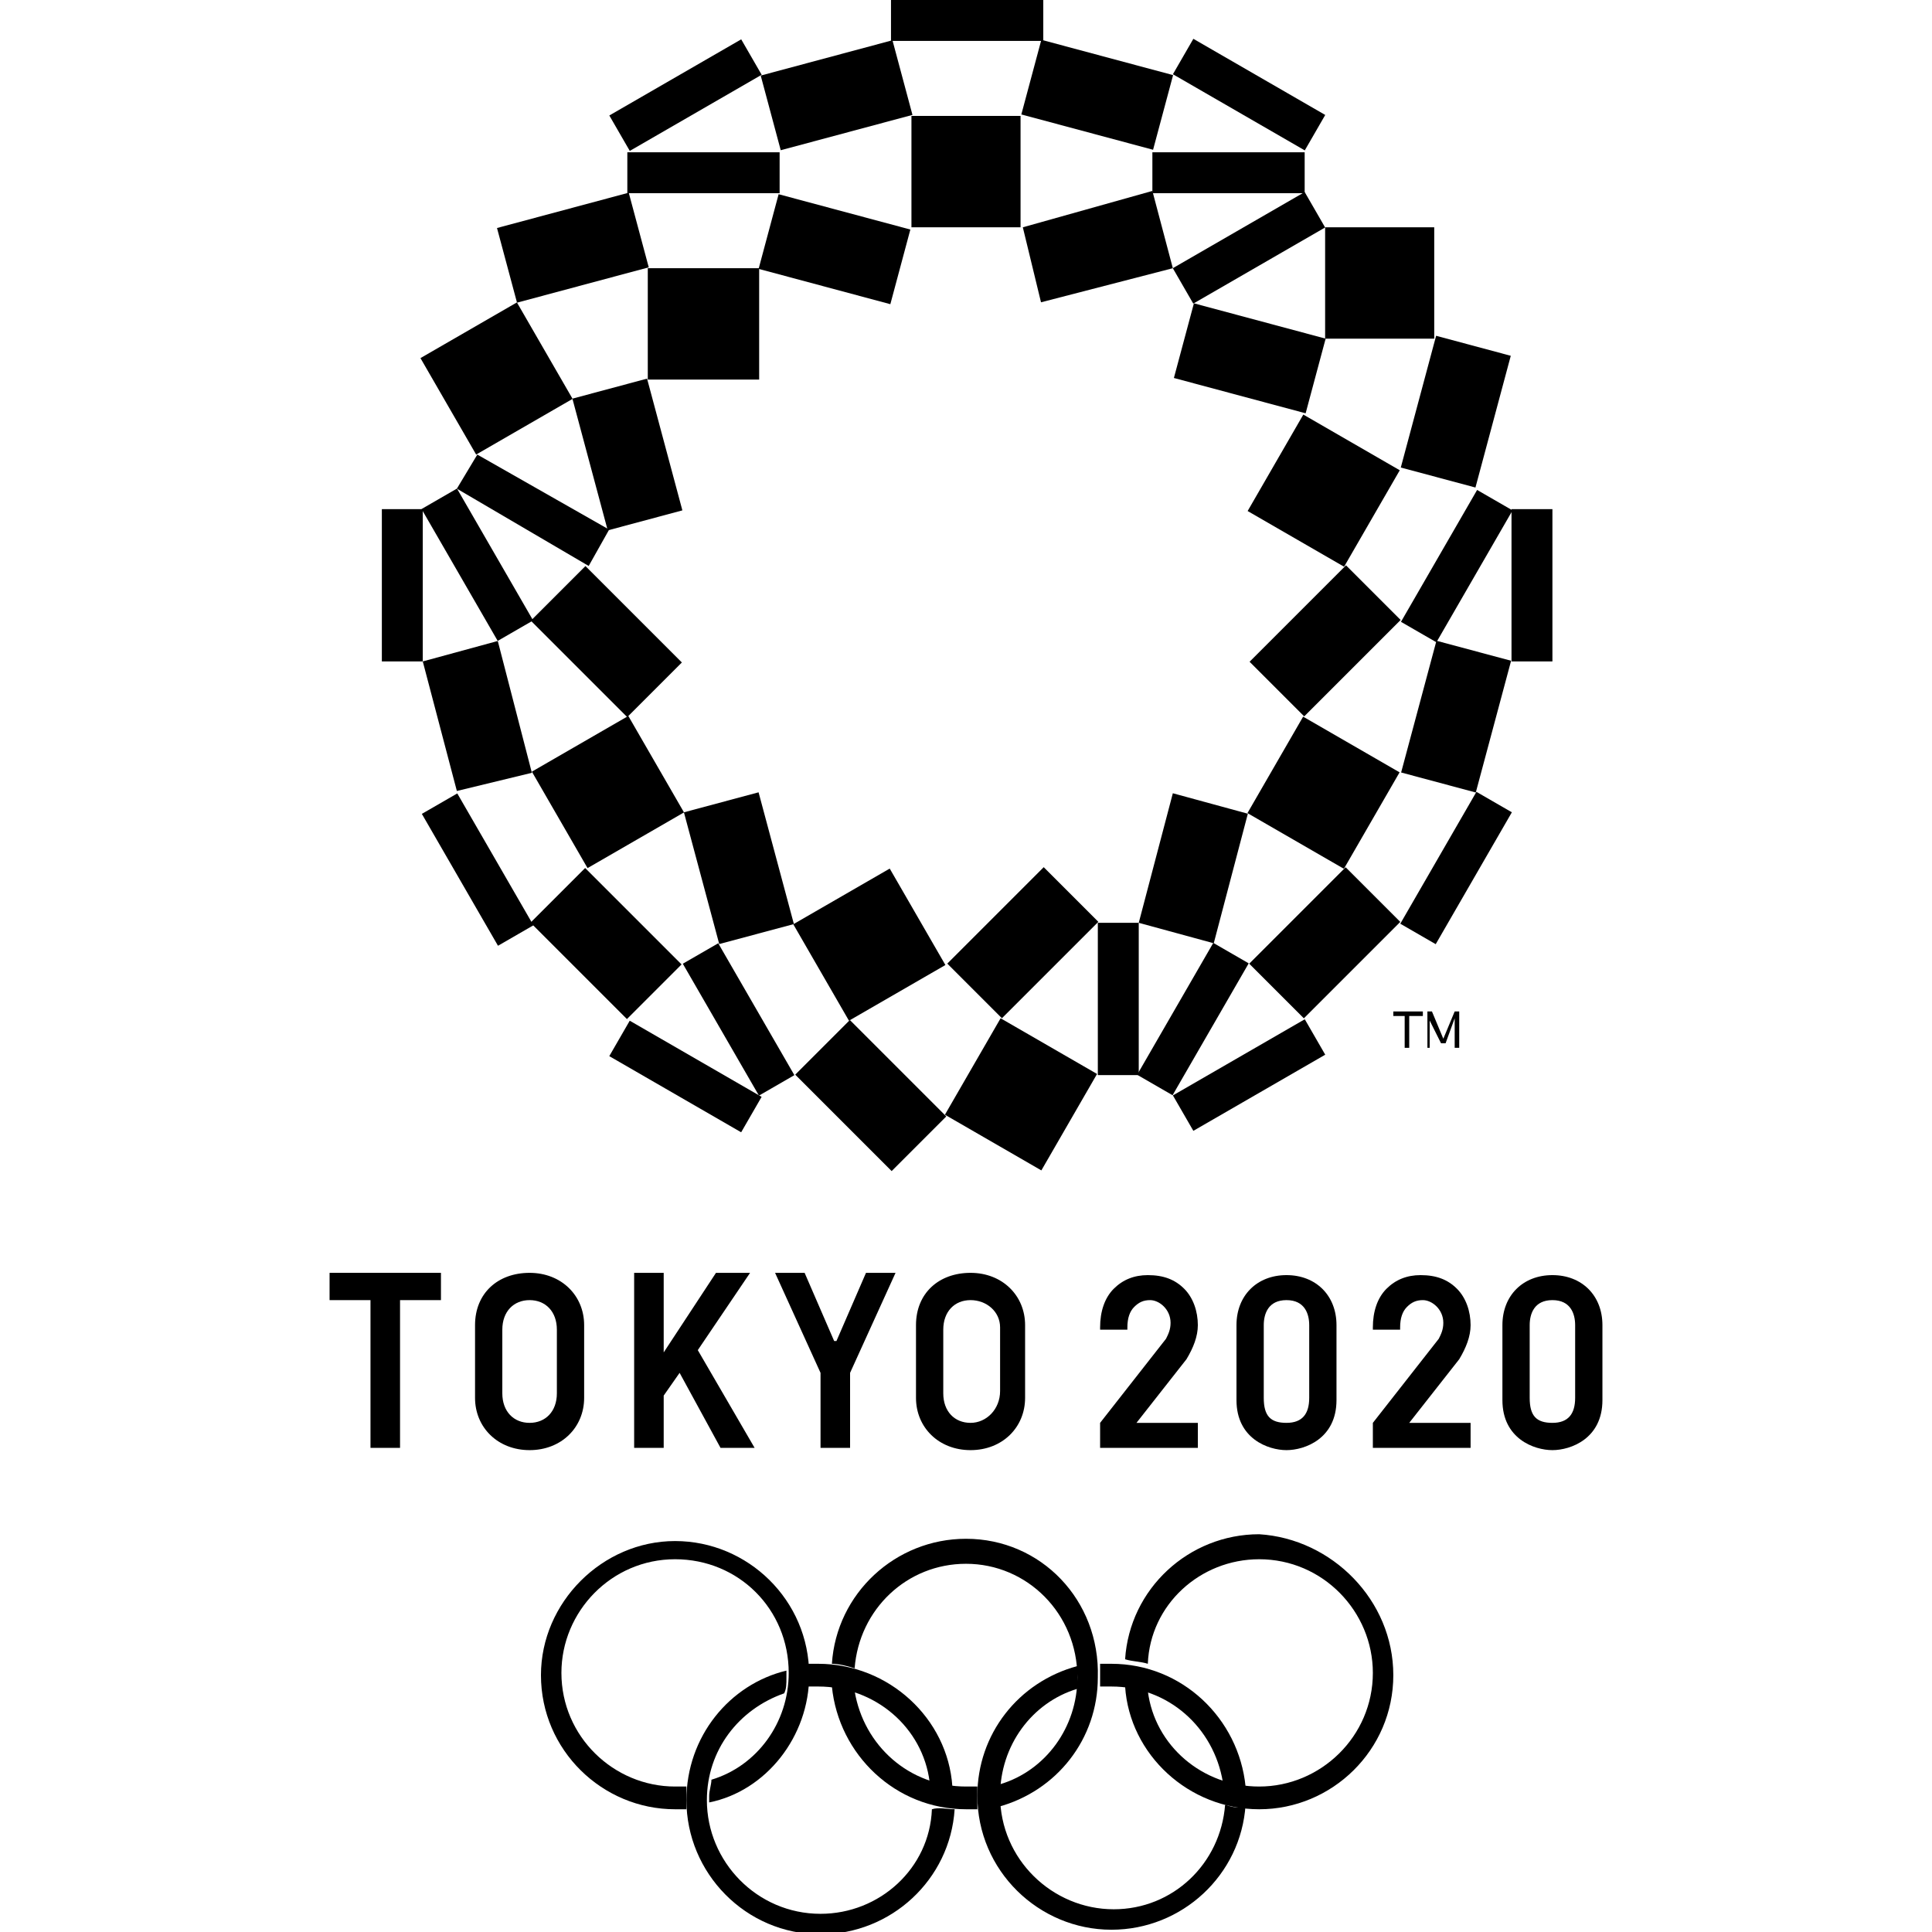 <?xml version="1.0" encoding="utf-8"?>
<!-- Generator: Adobe Illustrator 26.2.1, SVG Export Plug-In . SVG Version: 6.00 Build 0)  -->
<svg version="1.1" id="Ebene_1" xmlns="http://www.w3.org/2000/svg" xmlns:xlink="http://www.w3.org/1999/xlink" x="0px" y="0px"
	 viewBox="0 0 85 85" style="enable-background:new 0 0 85 85;" xml:space="preserve">
<g id="XMLID_1_">
	<rect id="XMLID_3_" x="55.8" y="19.1" transform="matrix(0.5 -0.866 0.866 0.5 10.45 61.256)" width="4.9" height="4.9"/>
	<polygon id="XMLID_4_" points="58.3,10 58.3,10 58.3,14.9 63.1,14.9 63.1,10 	"/>
	<rect id="XMLID_5_" x="51.6" y="46.4" transform="matrix(0.866 -0.5 0.5 0.866 -16.283 33.811)" width="6.7" height="1.8"/>
	<rect id="XMLID_6_" x="66.5" y="22.4" width="1.8" height="6.7"/>
	<rect id="XMLID_7_" x="60.7" y="37.3" transform="matrix(0.5 -0.866 0.866 0.5 -1.045 74.556)" width="6.7" height="1.8"/>
	<polygon id="XMLID_8_" points="48.3,40.6 48.3,40.6 48.3,47.3 50.1,47.3 50.1,40.6 	"/>
	<rect id="XMLID_9_" x="55.3" y="39.8" transform="matrix(0.707 -0.707 0.707 0.707 -12.275 53.357)" width="6" height="3.4"/>
	<rect id="XMLID_10_" x="55.3" y="26.5" transform="matrix(0.707 -0.707 0.707 0.707 -2.856 49.476)" width="6" height="3.4"/>
	<polygon id="XMLID_11_" points="54.9,35.8 54.9,35.8 51.6,34.9 50.1,40.6 53.4,41.5 	"/>
	<rect id="XMLID_12_" x="61" y="29.8" transform="matrix(0.259 -0.966 0.966 0.259 17.058 85.194)" width="6" height="3.4"/>
	
		<rect id="XMLID_13_" x="61.1" y="16.4" transform="matrix(0.259 -0.966 0.966 0.259 29.962 75.344)" width="6" height="3.4"/>
	
		<rect id="XMLID_14_" x="53.3" y="12.8" transform="matrix(0.259 -0.966 0.966 0.259 25.477 64.802)" width="3.4" height="6"/>
	<rect id="XMLID_15_" x="28.5" y="11.8" width="4.9" height="4.9"/>
	<rect id="XMLID_16_" x="19.4" y="14.2" transform="matrix(0.866 -0.5 0.5 0.866 -5.402 13.158)" width="4.9" height="4.9"/>
	<rect id="XMLID_17_" x="54.1" y="0.8" transform="matrix(0.5 -0.866 0.866 0.5 23.86 49.717)" width="1.8" height="6.7"/>
	<rect id="XMLID_18_" x="26.8" y="3.3" transform="matrix(0.866 -0.5 0.5 0.866 1.949 15.623)" width="6.7" height="1.8"/>
	<rect id="XMLID_19_" x="39.2" width="6.7" height="1.8"/>
	<rect id="XMLID_20_" x="51.6" y="10" transform="matrix(0.866 -0.5 0.5 0.866 1.913 28.939)" width="6.7" height="1.8"/>
	<rect id="XMLID_21_" x="46.6" y="1.2" transform="matrix(0.259 -0.966 0.966 0.259 31.706 49.74)" width="3.4" height="6"/>
	<rect id="XMLID_22_" x="35" y="7.9" transform="matrix(0.259 -0.966 0.966 0.259 16.679 43.593)" width="3.4" height="6"/>
	<polygon id="XMLID_23_" points="45,10 45,10 45.8,13.3 51.6,11.8 50.7,8.4 	"/>
	<rect id="XMLID_24_" x="33.8" y="2.5" transform="matrix(0.966 -0.259 0.259 0.966 0.17 9.664)" width="6" height="3.4"/>
	<rect id="XMLID_25_" x="22.2" y="9.2" transform="matrix(0.966 -0.259 0.259 0.966 -1.962 6.894)" width="6" height="3.4"/>
	<rect id="XMLID_26_" x="25.9" y="17" transform="matrix(0.966 -0.259 0.259 0.966 -4.239 7.825)" width="3.4" height="6"/>
	<rect id="XMLID_27_" x="35.8" y="39.1" transform="matrix(0.866 -0.5 0.5 0.866 -15.652 24.703)" width="4.9" height="4.9"/>
	<rect id="XMLID_28_" x="42.5" y="45.7" transform="matrix(0.5 -0.866 0.866 0.5 -19.254 62.998)" width="4.9" height="4.9"/>
	<rect id="XMLID_29_" x="16.8" y="22.4" width="1.8" height="6.7"/>
	<rect id="XMLID_30_" x="29.2" y="44" transform="matrix(0.5 -0.866 0.866 0.5 -25.898 49.753)" width="1.8" height="6.7"/>
	<rect id="XMLID_31_" x="20.1" y="34.9" transform="matrix(0.866 -0.5 0.5 0.866 -16.297 15.634)" width="1.8" height="6.7"/>
	<polygon id="XMLID_32_" points="26.8,23.3 26.8,23.3 21,20 20.1,21.5 25.9,24.9 	"/>
	<polygon id="XMLID_33_" points="23.4,34 21.9,28.2 18.6,29.1 20.1,34.8 	"/>
	<rect id="XMLID_34_" x="30.8" y="35.2" transform="matrix(0.966 -0.259 0.259 0.966 -8.78 9.713)" width="3.4" height="6"/>
	<rect id="XMLID_35_" x="25" y="25.2" transform="matrix(0.707 -0.707 0.707 0.707 -12.138 27.167)" width="3.4" height="6"/>
	<rect id="XMLID_36_" x="25" y="38.5" transform="matrix(0.707 -0.707 0.707 0.707 -21.554 31.048)" width="3.4" height="6"/>
	
		<rect id="XMLID_37_" x="36.6" y="45.2" transform="matrix(0.707 -0.707 0.707 0.707 -22.846 41.2)" width="3.4" height="6"/>
	<rect id="XMLID_38_" x="42" y="39.8" transform="matrix(0.707 -0.707 0.707 0.707 -16.156 43.95)" width="6" height="3.4"/>
	<rect id="XMLID_39_" x="55.8" y="32.4" transform="matrix(0.5 -0.866 0.866 0.5 -1.076 67.896)" width="4.9" height="4.9"/>
	<rect id="XMLID_40_" x="49.1" y="43.9" transform="matrix(0.5 -0.866 0.866 0.5 -12.538 67.856)" width="6.7" height="1.8"/>
	<rect id="XMLID_41_" x="60.7" y="24" transform="matrix(0.5 -0.866 0.866 0.5 10.503 67.924)" width="6.7" height="1.8"/>
	<polygon id="XMLID_42_" points="45,5.1 40.1,5.1 40.1,10 44.9,10 44.9,5.1 	"/>
	<rect id="XMLID_43_" x="50.7" y="6.7" width="6.7" height="1.8"/>
	<polygon id="XMLID_44_" points="34.3,6.7 27.6,6.7 27.6,8.5 34.3,8.5 	"/>
	<rect id="XMLID_45_" x="24.3" y="32.4" transform="matrix(0.866 -0.5 0.5 0.866 -13.844 18.041)" width="4.9" height="4.9"/>
	<rect id="XMLID_46_" x="20.1" y="21.5" transform="matrix(0.866 -0.5 0.5 0.866 -9.61 13.826)" width="1.8" height="6.7"/>
	<rect id="XMLID_47_" x="31.6" y="41.5" transform="matrix(0.866 -0.5 0.5 0.866 -18.075 22.261)" width="1.8" height="6.7"/>
	<path id="XMLID_48_" d="M35.6,73.7c0-3.3-2.7-5.9-5.9-5.9s-5.9,2.7-5.9,5.9c0,3.3,2.7,5.9,5.9,5.9c0.2,0,0.3,0,0.5,0
		c0-0.2,0-0.3,0-0.5s0-0.3,0-0.5c-0.2,0-0.3,0-0.5,0c-2.7,0-5-2.2-5-5c0-2.7,2.2-5,5-5s5,2.2,5,5c0,2.2-1.4,4.1-3.4,4.7
		c0,0.2-0.1,0.5-0.1,0.7c0,0.1,0,0.2,0,0.3C33.7,78.8,35.6,76.4,35.6,73.7"/>
	<path id="XMLID_49_" d="M61.3,73.7c0,3.3-2.7,5.9-5.9,5.9c-3.1,0-5.7-2.4-5.9-5.4c0.3,0,0.7,0.1,1,0.2c0.3,2.4,2.4,4.2,4.9,4.2
		c2.7,0,5-2.2,5-5c0-2.7-2.2-5-5-5c-2.6,0-4.8,2-4.9,4.6c-0.3-0.1-0.7-0.1-1-0.2c0.2-3.1,2.8-5.5,5.9-5.5
		C58.6,67.7,61.3,70.4,61.3,73.7"/>
	<path id="XMLID_52_" d="M53.9,79.4C53.7,82,51.6,84,49,84c-2.7,0-5-2.2-5-5c0-2.2,1.4-4.1,3.4-4.7c0-0.2,0-0.5,0-0.7
		c0-0.1,0-0.2,0-0.3C44.8,74,43,76.3,43,79c0,3.3,2.7,5.9,5.9,5.9c3.1,0,5.7-2.4,5.9-5.5C54.5,79.6,54.2,79.5,53.9,79.4 M48.9,74.2
		c2.5,0,4.5,1.8,4.9,4.2c0.3,0.1,0.7,0.2,1,0.2c-0.3-3-2.8-5.4-5.9-5.4c-0.2,0-0.3,0-0.5,0c0,0.2,0,0.3,0,0.5s0,0.3,0,0.5
		C48.6,74.2,48.8,74.2,48.9,74.2"/>
	<path id="XMLID_55_" d="M42,79.6c-0.2,3.1-2.8,5.5-5.9,5.5c-3.3,0-5.9-2.7-5.9-5.9c0-2.8,1.9-5.1,4.4-5.7c0,0.1,0,0.2,0,0.3
		c0,0.3,0,0.5-0.1,0.7c-2,0.7-3.4,2.5-3.4,4.7c0,2.7,2.2,5,5,5c2.6,0,4.8-2,4.9-4.6C41.3,79.5,41.7,79.6,42,79.6 M35.5,74.2
		c0-0.2,0-0.3,0-0.5s0-0.3,0-0.5c0.2,0,0.3,0,0.5,0c3.1,0,5.7,2.4,5.9,5.4c-0.3,0-0.7-0.1-1-0.2c-0.3-2.4-2.4-4.2-4.9-4.2
		C35.9,74.2,35.7,74.2,35.5,74.2"/>
	<path id="XMLID_58_" d="M42.5,78.6c-2.5,0-4.5-1.8-4.9-4.2c-0.3-0.1-0.7-0.2-1-0.2c0.3,3,2.8,5.4,5.9,5.4c0.2,0,0.3,0,0.5,0
		c0-0.2,0-0.3,0-0.5s0-0.3,0-0.5C42.9,78.6,42.7,78.6,42.5,78.6 M42.5,67.7c-3.1,0-5.7,2.4-5.9,5.5c0.3,0,0.7,0.1,1,0.2
		c0.2-2.6,2.3-4.6,4.9-4.6c2.7,0,4.9,2.2,4.9,5c0,2.2-1.4,4.1-3.4,4.7c0,0.2-0.1,0.5-0.1,0.7c0,0.1,0,0.2,0,0.3
		c2.6-0.7,4.4-3,4.4-5.7C48.4,70.4,45.8,67.7,42.5,67.7"/>
	<polygon id="XMLID_59_" points="17.6,63.7 16.3,63.7 16.3,57.2 14.5,57.2 14.5,56 19.4,56 19.4,57.2 17.6,57.2 	"/>
	<polygon id="XMLID_60_" points="33.2,63.7 31.7,63.7 29.9,60.4 29.2,61.4 29.2,63.7 27.9,63.7 27.9,56 29.2,56 29.2,59.5 
		29.2,59.5 31.5,56 33,56 30.7,59.4 	"/>
	<polygon id="XMLID_61_" points="37.4,63.7 36.1,63.7 36.1,60.4 34.1,56 35.4,56 36.7,59 36.8,59 38.1,56 39.4,56 37.4,60.4 	"/>
	<path id="XMLID_62_" d="M52.7,63.7h-4.3v-1.1l0,0l2.9-3.7c0.1-0.2,0.2-0.4,0.2-0.7c0-0.6-0.5-1-0.9-1c-0.3,0-0.5,0.1-0.7,0.3
		s-0.3,0.5-0.3,0.9v0.1h-1.2v-0.1c0-0.7,0.2-1.3,0.6-1.7c0.4-0.4,0.9-0.6,1.5-0.6c0.7,0,1.2,0.2,1.6,0.6c0.4,0.4,0.6,1,0.6,1.6
		c0,0.5-0.2,1-0.5,1.5L50,62.6l0,0h2.7L52.7,63.7L52.7,63.7z"/>
	<path id="XMLID_63_" d="M64.7,63.7h-4.3v-1.1l0,0l2.9-3.7c0.1-0.2,0.2-0.4,0.2-0.7c0-0.6-0.5-1-0.9-1c-0.3,0-0.5,0.1-0.7,0.3
		s-0.3,0.5-0.3,0.9v0.1h-1.2v-0.1c0-0.7,0.2-1.3,0.6-1.7c0.4-0.4,0.9-0.6,1.5-0.6c0.7,0,1.2,0.2,1.6,0.6c0.4,0.4,0.6,1,0.6,1.6
		c0,0.5-0.2,1-0.5,1.5L62,62.6l0,0h2.7V63.7L64.7,63.7z"/>
	<path id="XMLID_66_" d="M42.7,57.2c-0.7,0-1.2,0.5-1.2,1.3v2.8c0,0.8,0.5,1.3,1.2,1.3S44,62,44,61.2v-2.8
		C44,57.7,43.4,57.2,42.7,57.2 M42.7,63.8c-1.4,0-2.4-1-2.4-2.3v-3.2c0-1.4,1-2.3,2.4-2.3s2.4,1,2.4,2.3v3.2
		C45.1,62.8,44.1,63.8,42.7,63.8"/>
	<path id="XMLID_69_" d="M23.3,57.2c-0.7,0-1.2,0.5-1.2,1.3v2.8c0,0.8,0.5,1.3,1.2,1.3s1.2-0.5,1.2-1.3v-2.8
		C24.5,57.7,24,57.2,23.3,57.2 M23.3,63.8c-1.4,0-2.4-1-2.4-2.3v-3.2c0-1.4,1-2.3,2.4-2.3s2.4,1,2.4,2.3v3.2
		C25.7,62.8,24.7,63.8,23.3,63.8"/>
	<path id="XMLID_72_" d="M56.6,57.2c-0.8,0-1,0.6-1,1.1v3.2c0,0.8,0.3,1.1,1,1.1s1-0.4,1-1.1v-3.2C57.6,57.8,57.4,57.2,56.6,57.2
		 M56.6,63.8c-0.8,0-2.2-0.5-2.2-2.2v-3.3c0-1.3,0.9-2.2,2.2-2.2s2.2,0.9,2.2,2.2v3.3C58.8,63.3,57.4,63.8,56.6,63.8"/>
	<path id="XMLID_75_" d="M68.3,57.2c-0.8,0-1,0.6-1,1.1v3.2c0,0.8,0.3,1.1,1,1.1s1-0.4,1-1.1v-3.2C69.3,57.8,69.1,57.2,68.3,57.2
		 M68.3,63.8c-0.8,0-2.2-0.5-2.2-2.2v-3.3c0-1.3,0.9-2.2,2.2-2.2s2.2,0.9,2.2,2.2v3.3C70.5,63.3,69.1,63.8,68.3,63.8"/>
	<polygon id="XMLID_76_" points="61.3,44.7 61.8,44.7 61.8,46.1 62,46.1 62,44.7 62.6,44.7 62.6,44.5 61.3,44.5 	"/>
	<polygon id="XMLID_77_" points="64,44.5 63.5,45.7 63.5,45.7 63,44.5 62.8,44.5 62.8,46.1 62.9,46.1 62.9,44.9 63.4,45.9 
		63.6,45.9 64,44.8 64,44.8 64,46.1 64.2,46.1 64.2,44.5 	"/>
</g>
</svg>
